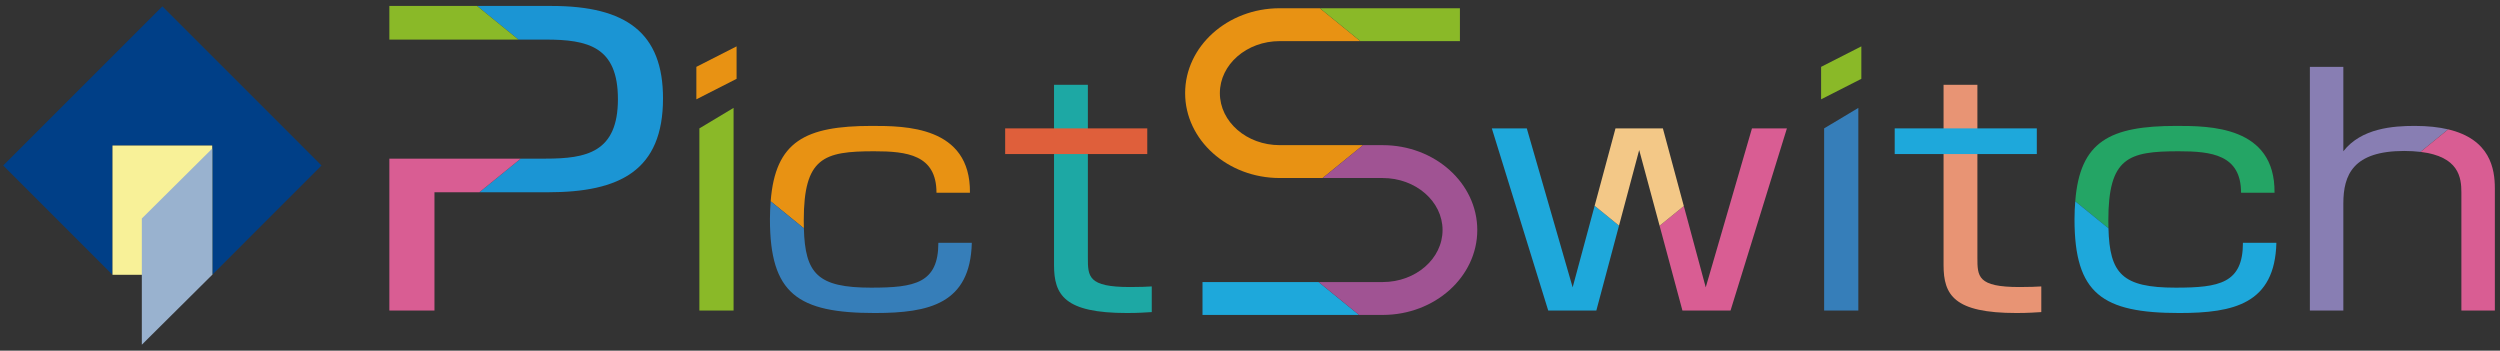 <?xml version="1.0" encoding="utf-8"?>
<!-- Generator: Adobe Illustrator 15.1.0, SVG Export Plug-In  -->
<!DOCTYPE svg PUBLIC "-//W3C//DTD SVG 1.1//EN" "http://www.w3.org/Graphics/SVG/1.1/DTD/svg11.dtd">
<svg version="1.1"
     xmlns="http://www.w3.org/2000/svg"
     x="0px" y="0px" width="442px" height="62px" viewBox="-0.567 -1.054 442 62" enable-background="new -0.567 -1.054 442 62"
     xml:space="preserve">
<rect x="-0.567" y="-1.054" width="442" height="62" fill="#333333" stroke="none"/>
<defs>
</defs>
    <polygon fill="#E89213" points="129.661,7.142 129.661,12.884 122.55,16.506 122.55,10.765 "/>
    <polygon fill="#8AB928" points="129.13,18.022 129.13,53.849 123.082,53.849 123.082,21.644 "/>
    <path fill="#1DA8A4" d="M185.785,13.934h5.983v30.512c0,3.389,0,5.248,7.444,5.248c1.994,0,2.856-0.055,3.853-0.108v4.537
	c-0.997,0.054-2.258,0.164-4.385,0.164c-11.035,0-12.896-3.172-12.896-8.475V13.934z"/>
    <polygon fill="#8AB928" points="328.518,7.142 328.518,12.884 321.405,16.506 321.405,10.765 "/>
    <polygon fill="#367EB9" points="327.986,18.022 327.986,53.849 321.938,53.849 321.938,21.644 "/>
    <path fill="#E89213" d="M141.538,37.939c0-11.155,3.525-12.249,12.43-12.249c5.784,0,11.035,0.601,11.035,7.327h5.916
	c0.132-11.81-11.567-11.81-17.348-11.81c-11.785,0-17.061,2.721-17.884,13.329l5.871,4.773
	C141.548,38.867,141.538,38.416,141.538,37.939z"/>
    <path fill="#367EB9" d="M154.102,54.287c9.639,0,16.882-1.64,17.147-12.411h-5.914c0,7.163-4.187,7.928-11.898,7.928
	c-9.448,0-11.671-2.466-11.879-10.494l-5.871-4.773c-0.076,0.998-0.129,2.039-0.129,3.185
	C135.558,50.898,140.476,54.287,154.102,54.287z"/>
    <path fill="#24A565" d="M372.187,37.939c0-11.155,3.526-12.249,12.432-12.249c5.782,0,11.033,0.601,11.033,7.327h5.917
	c0.131-11.81-11.565-11.81-17.35-11.81c-11.782,0-17.06,2.721-17.881,13.329l5.87,4.773
	C372.197,38.867,372.187,38.416,372.187,37.939z"/>
    <path fill="#1EA8DB" d="M384.75,54.287c9.641,0,16.882-1.64,17.147-12.411h-5.913c0,7.163-4.188,7.928-11.897,7.928
	c-9.447,0-11.672-2.466-11.879-10.494l-5.87-4.773c-0.078,0.998-0.132,2.039-0.132,3.185
	C366.206,50.898,371.127,54.287,384.75,54.287z"/>
    <polygon fill="#1EA8DB" points="277.478,49.75 269.37,21.644 263.189,21.644 273.158,53.849 281.665,53.849 285.674,38.834
	281.365,35.33 "/>
    <polygon fill="#D95D93" points="309.181,21.644 301.007,49.75 297.131,35.375 292.85,38.858 296.887,53.849 305.392,53.849
	315.359,21.644 "/>
    <polygon fill="#F3C887" points="293.43,21.644 285.053,21.644 281.365,35.33 285.674,38.834 289.242,25.473 292.85,38.858
	297.131,35.375 "/>
    <path fill="#1B95D4" d="M96.966,0H83.782l7.311,5.945h4.793c7.478,0,12.795,1.23,12.795,10.523c0,9.43-5.566,10.525-12.795,10.525
	h-4.394l-7.311,5.945h12.121c12.71,0,20.352-3.827,20.352-16.606C116.655,4.782,110.176,0,96.966,0z"/>
    <polygon fill="#D95D93" points="76.997,26.993 76.245,26.993 68.271,26.993 68.271,53.849 76.245,53.849 76.245,32.938
	84.182,32.938 91.493,26.993 "/>
    <polygon fill="#8AB928" points="68.271,0 68.271,5.945 76.245,5.945 76.997,5.945 91.093,5.945 83.782,0 "/>
    <path fill="#887EB3" d="M426.363,21.207c-3.786,0-9.437,0.382-12.627,4.483V10.765h-5.917v43.084h5.917V34.931
	c0-5.084,1.728-9.296,10.768-9.296c1.073,0,2.015,0.063,2.876,0.165l4.897-3.982C430.643,21.431,428.697,21.207,426.363,21.207z"/>
    <path fill="#D95D93" d="M434.606,32.963v20.886h5.916V32.252c0-3.454-0.808-8.667-8.245-10.434L427.38,25.8
	C434.171,26.607,434.606,30.342,434.606,32.963z"/>
    <polygon fill="#1EA8DB" points="212.034,48.813 212.034,54.625 239.715,54.625 232.566,48.813 "/>
    <path fill="#E89213" d="M240.358,24.608h-11.138h-3.537c-5.832,0-10.578-4.124-10.578-9.195s4.746-9.197,10.578-9.197h14.254
	l-7.148-5.812h-7.105c-9.22,0-16.721,6.734-16.721,15.009s7.5,15.007,16.721,15.007h3.537h4.057l7.148-5.812H240.358z"/>
    <polygon fill="#8AB928" points="257.547,6.216 257.547,0.404 232.789,0.404 239.938,6.216 "/>
    <path fill="#A05393" d="M260.616,39.616c0-8.274-7.499-15.008-16.722-15.008h-3.469l-7.148,5.812h7.081h3.536
	c5.834,0,10.583,4.126,10.583,9.196c0,5.071-4.749,9.197-10.583,9.197h-11.328l7.148,5.812h4.18
	C253.117,54.625,260.616,47.891,260.616,39.616z"/>
    <path fill="#DF5F3B" d="M185.785,26.183h-8.639v-4.539h8.639h5.983h10.502v4.539h-10.502H185.785z"/>
    <path fill="#E89474" d="M343.056,13.934h5.98v30.512c0,3.389,0,5.248,7.443,5.248c1.994,0,2.86-0.055,3.855-0.108v4.537
	c-0.995,0.054-2.259,0.164-4.384,0.164c-11.036,0-12.896-3.172-12.896-8.475V13.934z"/>
    <path fill="#1EA8DB" d="M343.056,26.183h-8.64v-4.539h8.64h5.98h10.505v4.539h-10.505H343.056z"/>
    <polygon fill="#003F87" points="19.322,24.676 36.95,24.676 36.95,47.533 56.278,28.208 28.138,0.07 0,28.208 19.322,47.531 "/>
    <rect x="19.322" y="24.676" fill="#F8F198" width="17.628" height="22.854"/>
    <polygon fill="#99B2CF" points="36.95,47.533 24.507,59.89 24.507,37.576 36.95,25.217 "/>
</svg>
